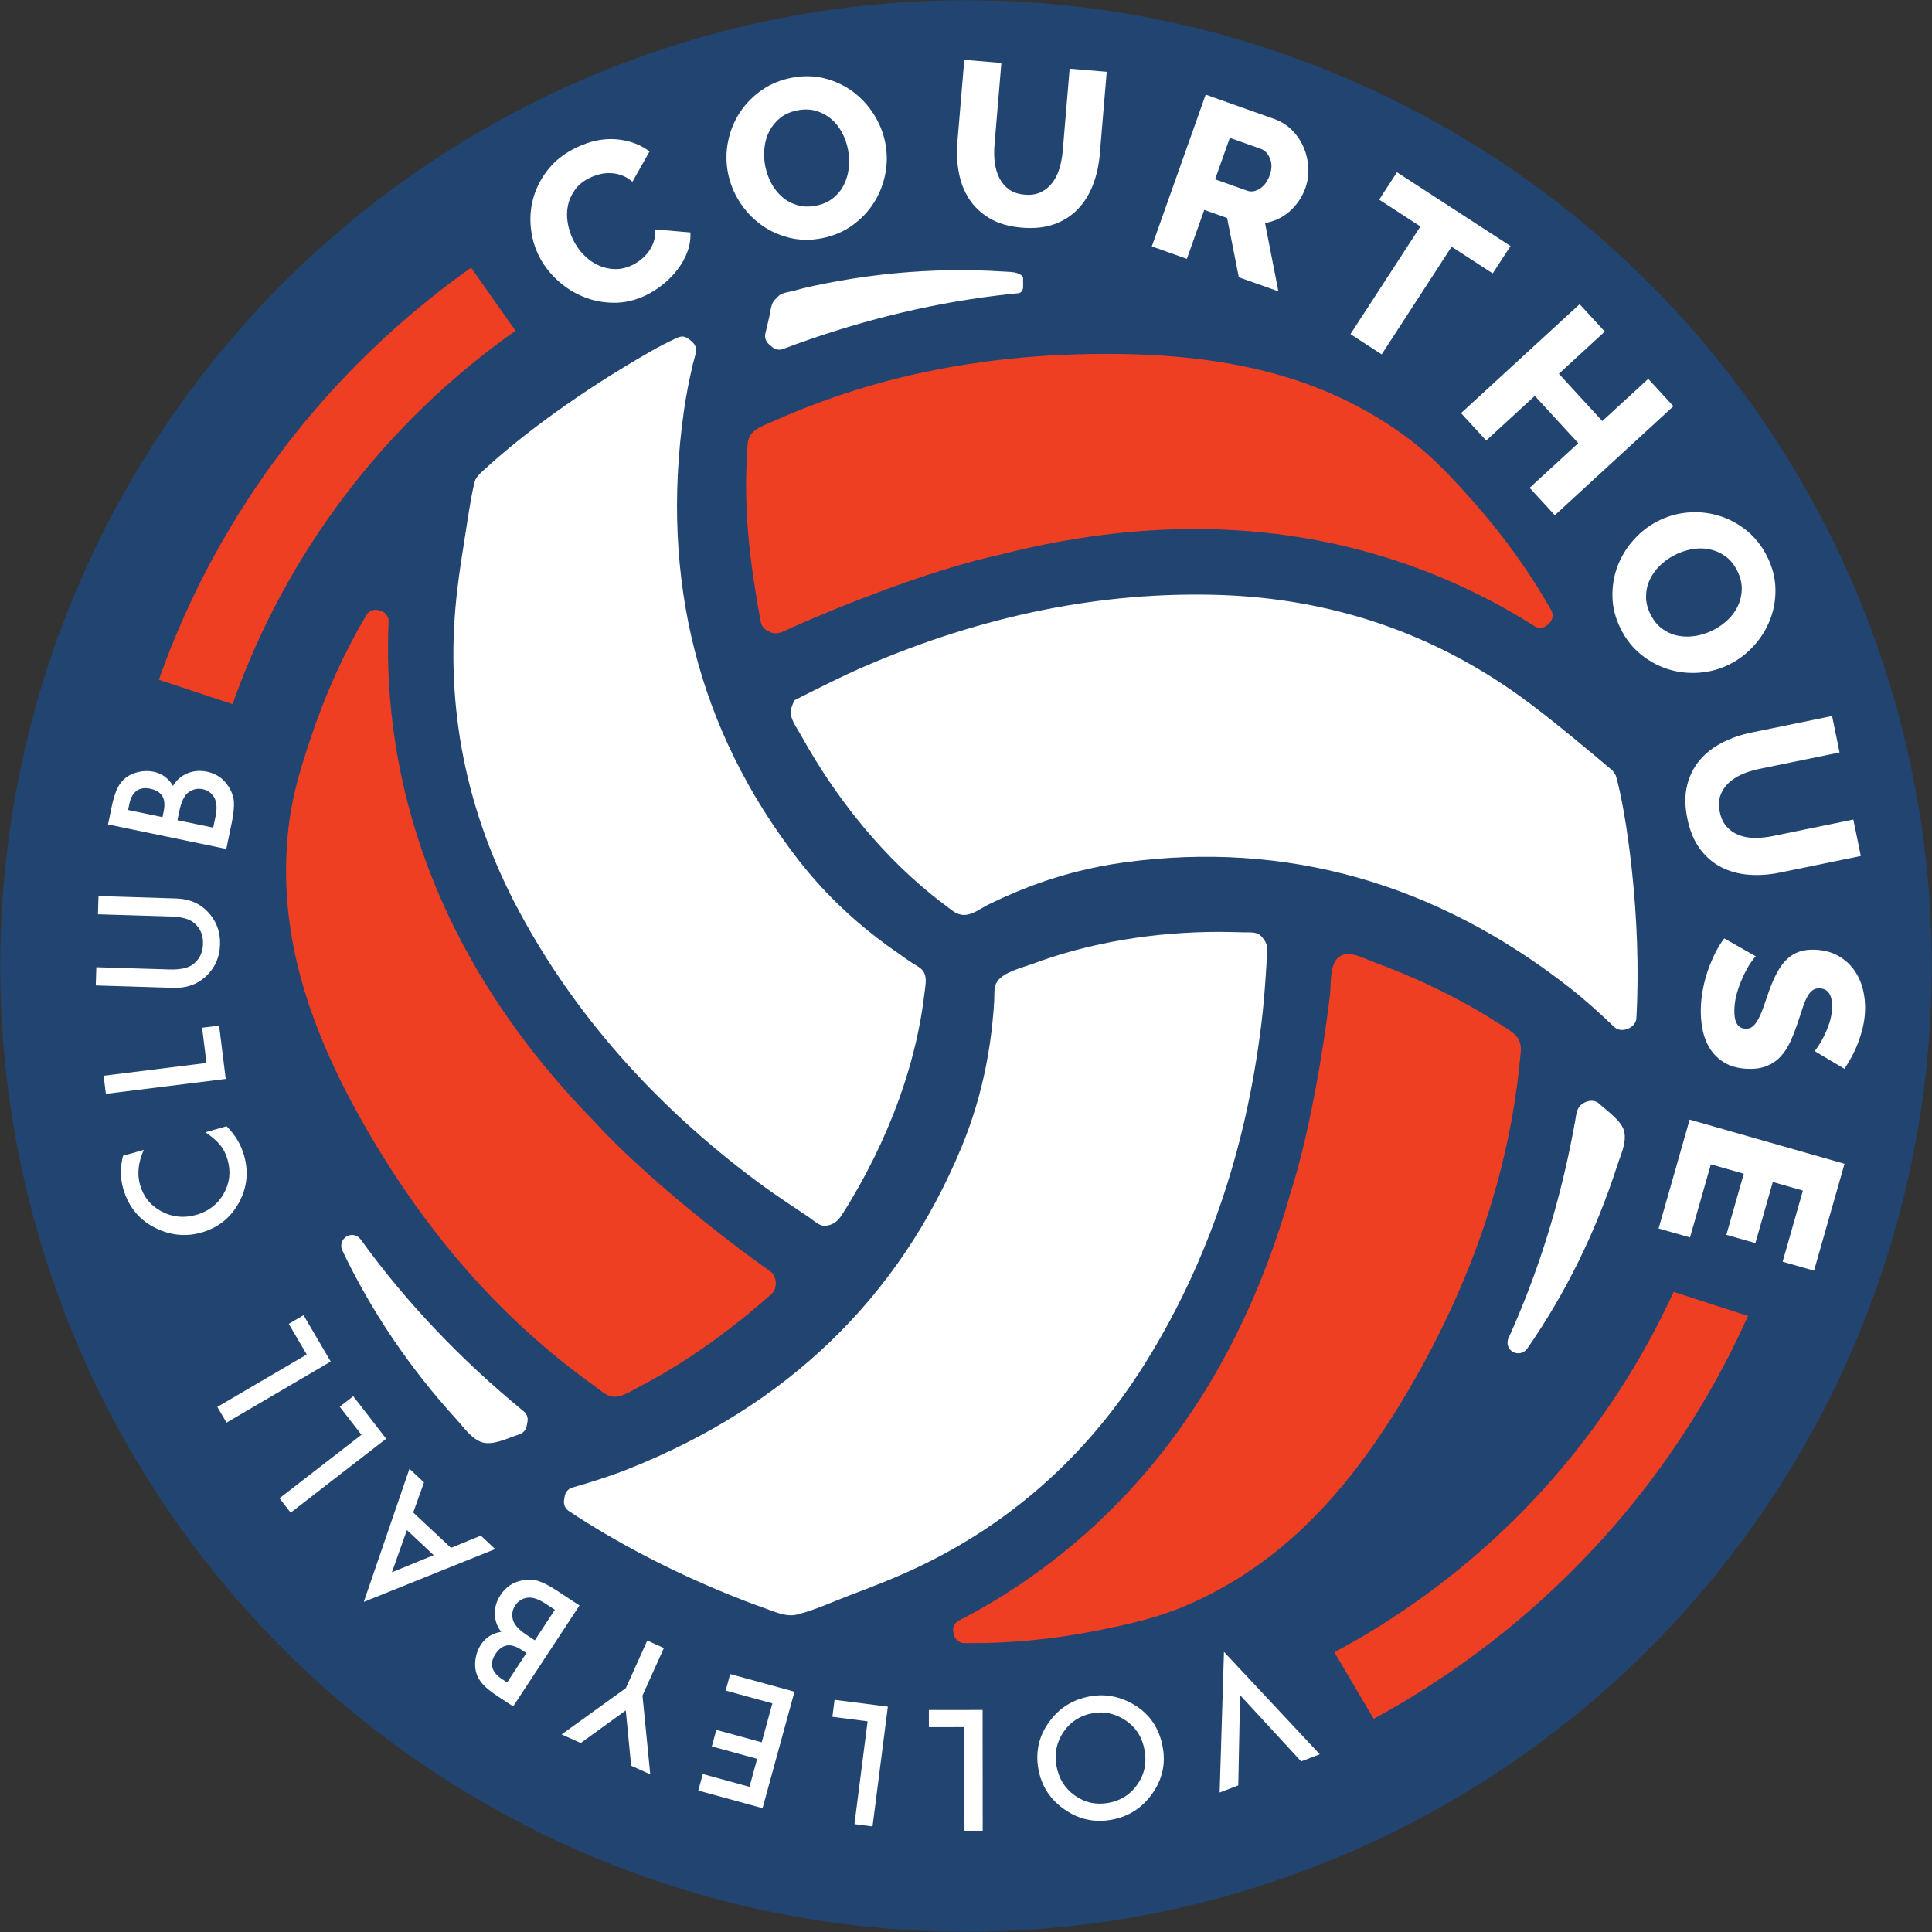 <?xml version="1.0" encoding="UTF-8"?><svg id="Layer_1" xmlns="http://www.w3.org/2000/svg" viewBox="0 0 1147.44 1147.44"><rect x="0" y="0" width="1147.44" height="1147.44" fill="#333333" stroke="none"/><defs><style>.cls-1{fill:none;}.cls-1,.cls-2,.cls-3,.cls-4{stroke-width:0px;}.cls-2{fill:#214471;}.cls-3{fill:#ef3f23;}.cls-4{fill:#fff;}</style></defs><g id="Courthouse_Logo-2"><circle class="cls-2" cx="573.72" cy="573.72" r="573.59"/><path class="cls-3" d="M306.16,196.42c-78.15,55.27-136.33,132.17-168.05,221.8l-43.79-14.51c35.88-101.44,102.03-185.66,185.46-244.75l26.38,37.46Z"/><path class="cls-3" d="M1038.18,781.56c-46.56,103.94-125.91,186.98-222.33,239.28l-23.35-39.57c8.77-4.68,17.48-9.63,25.99-14.97,77.82-48.54,138.11-117.46,175.5-199.05l44.19,14.31Z"/><path class="cls-4" d="M319.7,151.24c-2.49-5.18-3.99-10.81-4.51-16.89-.52-6.07.11-12.03,1.89-17.86,1.78-5.84,4.74-11.3,8.88-16.37,4.14-5.07,9.61-9.24,16.41-12.51,8.1-3.89,15.96-5.52,23.58-4.89,7.62.63,14.23,3.03,19.83,7.22l-10.18,18.03c-2.06-1.8-4.2-3.09-6.42-3.87-2.22-.78-4.44-1.21-6.67-1.28-2.23-.08-4.36.15-6.4.68-2.04.53-3.95,1.22-5.73,2.08-3.81,1.82-6.76,4.19-8.86,7.08-2.1,2.9-3.49,6.01-4.19,9.33-.7,3.32-.75,6.74-.17,10.24.58,3.51,1.64,6.84,3.15,9.99,1.63,3.4,3.73,6.43,6.3,9.08,2.57,2.66,5.43,4.72,8.58,6.19,3.15,1.48,6.46,2.26,9.93,2.33,3.47.08,6.95-.72,10.44-2.39,1.78-.85,3.52-1.96,5.2-3.32,1.69-1.36,3.18-2.92,4.47-4.69,1.3-1.77,2.31-3.75,3.05-5.94.74-2.2,1.03-4.61.87-7.22l20.88,1.79c.22,3.78-.34,7.54-1.69,11.27-1.34,3.74-3.27,7.25-5.77,10.54-2.5,3.29-5.4,6.28-8.7,8.96-3.3,2.68-6.73,4.87-10.29,6.58-6.24,2.99-12.58,4.47-19.02,4.42-6.45-.04-12.56-1.27-18.35-3.67-5.79-2.4-11-5.78-15.62-10.14-4.63-4.36-8.26-9.28-10.91-14.79Z"/><path class="cls-4" d="M488.07,141.52c-6.97,1.33-13.58,1.18-19.84-.46-6.26-1.63-11.84-4.3-16.75-7.97-4.91-3.68-9.04-8.17-12.39-13.48-3.35-5.3-5.6-11-6.77-17.08-1.18-6.17-1.15-12.35.09-18.53,1.24-6.18,3.54-11.86,6.89-17.03,3.35-5.17,7.65-9.6,12.89-13.3,5.23-3.7,11.25-6.2,18.04-7.5,6.97-1.34,13.58-1.18,19.84.45,6.26,1.64,11.84,4.31,16.77,8.04,4.92,3.73,9.03,8.24,12.33,13.55,3.3,5.31,5.52,10.92,6.65,16.83,1.18,6.17,1.15,12.35-.09,18.53-1.24,6.18-3.52,11.85-6.83,17.01-3.31,5.16-7.58,9.61-12.81,13.36-5.23,3.74-11.24,6.27-18.03,7.57ZM454.48,98.57c.7,3.62,1.89,7.02,3.6,10.22,1.71,3.19,3.85,5.91,6.43,8.16,2.58,2.25,5.56,3.87,8.96,4.87,3.39,1,7.07,1.11,11.04.35,4.15-.79,7.6-2.32,10.37-4.59,2.77-2.27,4.91-4.94,6.42-8.02,1.51-3.08,2.45-6.41,2.82-10.01.37-3.59.21-7.15-.47-10.68-.69-3.62-1.89-7.02-3.6-10.21-1.71-3.19-3.87-5.89-6.49-8.09-2.61-2.19-5.59-3.78-8.93-4.74-3.34-.96-6.99-1.06-10.96-.3-4.15.79-7.59,2.3-10.31,4.51-2.73,2.22-4.88,4.84-6.45,7.89-1.56,3.04-2.53,6.36-2.9,9.95-.37,3.59-.21,7.15.47,10.68Z"/><path class="cls-4" d="M608.58,115.62c3.76.32,7-.2,9.73-1.55,2.72-1.34,5-3.25,6.83-5.71,1.83-2.46,3.22-5.34,4.17-8.65.95-3.3,1.58-6.69,1.87-10.18l4.09-48.73,22.02,1.84-4.09,48.73c-.55,6.62-1.9,12.73-4.04,18.32-2.14,5.59-5.11,10.39-8.91,14.4s-8.48,7.02-14,9.03c-5.53,2.02-11.97,2.71-19.31,2.1-7.61-.64-13.99-2.48-19.14-5.53-5.15-3.05-9.22-6.88-12.22-11.51-2.99-4.62-5.03-9.86-6.12-15.72-1.09-5.86-1.37-11.92-.84-18.19l4.09-48.73,22.02,1.85-4.09,48.73c-.31,3.67-.24,7.19.2,10.56.44,3.37,1.35,6.43,2.75,9.16,1.39,2.73,3.3,4.96,5.73,6.7,2.42,1.74,5.51,2.76,9.27,3.07Z"/><path class="cls-4" d="M684.07,146.34l32-90.14,40.63,14.42c4.23,1.5,7.83,3.78,10.8,6.83,2.96,3.05,5.25,6.49,6.85,10.29,1.6,3.81,2.5,7.8,2.69,11.97.19,4.16-.38,8.11-1.7,11.83-.99,2.79-2.28,5.36-3.88,7.7-1.6,2.35-3.43,4.43-5.51,6.27-2.08,1.83-4.36,3.34-6.82,4.51-2.47,1.17-5.07,1.99-7.8,2.45l7.91,40.55-23.49-8.34-6.95-35.2-13.58-4.82-10.32,29.08-20.82-7.39ZM721.66,106.49l19.04,6.76c2.46.87,4.99.46,7.59-1.24,2.6-1.69,4.55-4.36,5.84-8,1.32-3.73,1.36-7.05.11-9.97-1.25-2.92-3.06-4.8-5.43-5.64l-18.41-6.53-8.74,24.63Z"/><path class="cls-4" d="M886.53,162.39l-24.4-15.86-41.54,63.95-18.53-12.04,41.55-63.94-24.51-15.93,10.57-16.27,67.44,43.82-10.57,16.27Z"/><path class="cls-4" d="M993.86,241.28l-70.44,64.72-14.95-16.27,28.87-26.52-25.8-28.08-28.87,26.52-14.95-16.27,70.44-64.72,14.95,16.27-27.28,25.07,25.8,28.08,27.28-25.07,14.95,16.27Z"/><path class="cls-4" d="M962.74,373.83c-3.22-6.32-4.91-12.72-5.08-19.18-.17-6.47.83-12.57,3-18.31,2.17-5.74,5.33-10.95,9.5-15.64,4.16-4.69,9.01-8.44,14.53-11.25,5.6-2.85,11.54-4.54,17.83-5.07,6.28-.52,12.37.1,18.27,1.89,5.9,1.78,11.35,4.68,16.36,8.68,5.01,4,9.08,9.08,12.22,15.25,3.22,6.32,4.91,12.72,5.08,19.19.17,6.47-.86,12.58-3.06,18.34-2.21,5.76-5.4,10.97-9.59,15.62-4.19,4.65-8.96,8.34-14.32,11.07-5.6,2.85-11.55,4.54-17.83,5.07-6.28.53-12.36-.08-18.24-1.83-5.88-1.74-11.34-4.61-16.39-8.59s-9.14-9.05-12.28-15.22ZM994.65,329.62c-3.28,1.67-6.22,3.77-8.81,6.3-2.59,2.53-4.61,5.35-6.05,8.45-1.45,3.1-2.17,6.42-2.19,9.96-.01,3.54.9,7.1,2.73,10.71,1.91,3.76,4.34,6.66,7.29,8.68,2.95,2.02,6.11,3.34,9.49,3.94,3.38.6,6.84.57,10.39-.08,3.55-.65,6.92-1.79,10.13-3.42,3.28-1.67,6.22-3.77,8.81-6.3,2.59-2.53,4.58-5.35,5.96-8.48,1.38-3.12,2.07-6.42,2.07-9.9,0-3.47-.93-7.01-2.76-10.62-1.92-3.76-4.32-6.65-7.2-8.66-2.89-2.01-6.01-3.34-9.37-4-3.36-.66-6.81-.67-10.36-.01-3.55.65-6.93,1.79-10.13,3.42Z"/><path class="cls-4" d="M1021.41,482.25c.75,3.69,2.16,6.66,4.23,8.89,2.06,2.24,4.53,3.88,7.41,4.95,2.87,1.06,6.03,1.59,9.47,1.56,3.43-.02,6.87-.37,10.3-1.08l47.91-9.82,4.44,21.64-47.91,9.83c-6.51,1.33-12.75,1.76-18.71,1.29-5.97-.48-11.41-1.97-16.33-4.49-4.92-2.52-9.12-6.16-12.62-10.89-3.49-4.74-5.98-10.72-7.46-17.93-1.54-7.48-1.57-14.12-.1-19.92,1.47-5.8,4-10.79,7.59-14.97,3.59-4.18,8.04-7.61,13.36-10.31,5.31-2.69,11.05-4.67,17.21-5.93l47.91-9.82,4.44,21.65-47.91,9.82c-3.61.74-6.97,1.79-10.08,3.17-3.11,1.37-5.78,3.11-8.01,5.22-2.23,2.11-3.83,4.57-4.81,7.38-.98,2.81-1.09,6.07-.33,9.77Z"/><path class="cls-4" d="M1077.65,624.19c.37-.25,1.09-1.16,2.16-2.73,1.07-1.56,2.2-3.53,3.4-5.9,1.2-2.37,2.27-4.97,3.22-7.8.95-2.83,1.49-5.68,1.64-8.55.39-7.9-2.06-11.97-7.35-12.23-1.61-.08-2.98.28-4.1,1.08-1.12.8-2.15,2.01-3.08,3.63-.93,1.61-1.82,3.66-2.66,6.14-.84,2.47-1.79,5.35-2.86,8.62-1.48,4.51-3.05,8.57-4.72,12.18s-3.65,6.63-5.98,9.08c-2.33,2.45-5.09,4.29-8.3,5.53-3.21,1.23-7.01,1.74-11.41,1.53-5.38-.27-9.89-1.5-13.51-3.7-3.62-2.2-6.5-5.02-8.62-8.45-2.12-3.43-3.6-7.33-4.41-11.69-.82-4.36-1.11-8.82-.89-13.4.17-3.5.62-7.08,1.34-10.72.72-3.65,1.68-7.2,2.89-10.65,1.21-3.45,2.61-6.78,4.21-9.98,1.59-3.21,3.4-6.15,5.43-8.84l18.76,10.64c-.47.34-1.38,1.46-2.73,3.37-1.36,1.91-2.73,4.29-4.13,7.15-1.4,2.85-2.68,6.05-3.85,9.59-1.16,3.54-1.84,7.14-2.02,10.82-.38,7.8,1.8,11.82,6.55,12.06,1.79.09,3.3-.42,4.53-1.53,1.22-1.11,2.36-2.67,3.4-4.69,1.04-2.02,2.04-4.42,2.99-7.21s2-5.82,3.15-9.08c1.56-4.33,3.21-8.07,4.94-11.22,1.73-3.15,3.67-5.73,5.84-7.74,2.17-2,4.62-3.46,7.36-4.36,2.74-.9,5.91-1.26,9.5-1.08,5.02.25,9.42,1.41,13.18,3.48,3.76,2.07,6.89,4.79,9.37,8.15,2.48,3.36,4.3,7.21,5.43,11.53,1.13,4.33,1.58,8.87,1.35,13.62-.17,3.32-.64,6.58-1.43,9.78-.79,3.2-1.75,6.25-2.88,9.17-1.14,2.91-2.39,5.62-3.77,8.11-1.39,2.5-2.76,4.79-4.12,6.88l-17.82-10.59Z"/><path class="cls-4" d="M1003.72,734.93l-18.66-5.32,18.44-64.65,91.99,26.23-18.11,63.48-18.65-5.32,12.04-42.24-17.88-5.1-10.34,36.28-17.23-4.92,10.34-36.28-19.56-5.58-12.38,43.4Z"/><path class="cls-4" d="M772.76,1046.11l-36.27-39.36-1.06,53.62-11.07,4.23,2.57-83.54,56.9,60.83-11.07,4.23Z"/><path class="cls-4" d="M690.6,1037.89c1.77,9.94-.36,19.13-6.38,27.56-5.99,8.43-14.08,13.54-24.26,15.35-10.06,1.79-19.34-.27-27.81-6.19-8.51-5.91-13.66-13.92-15.45-24.01-1.8-10.15.29-19.42,6.29-27.78,6.03-8.4,14.19-13.52,24.5-15.35,9.12-1.62,17.87.08,26.25,5.1,9.23,5.56,14.85,14,16.87,25.31ZM679.82,1039.66c-1.39-7.8-5.15-13.76-11.29-17.86-6.11-4.11-12.58-5.55-19.42-4.34-7.41,1.32-13.2,4.99-17.39,11.02-4.17,6.09-5.59,12.86-4.27,20.3,1.34,7.54,4.98,13.4,10.91,17.6,5.91,4.23,12.56,5.7,19.94,4.38,7.35-1.31,13.1-4.97,17.25-10.99,4.16-5.96,5.58-12.67,4.26-20.11Z"/><path class="cls-4" d="M572.82,1087.32l-.06-61.56-21.09.02v-10.18s31.91-.03,31.91-.03l.06,71.74h-10.82Z"/><path class="cls-4" d="M507.46,1083.39l7.82-61.07-20.92-2.68,1.29-10.09,31.66,4.05-9.11,71.16-10.74-1.38Z"/><path class="cls-4" d="M417.4,1053.62l27.73,7.61,4.56-16.63-26.93-7.38,2.69-9.81,26.93,7.38,6.34-23.12-27.73-7.61,2.69-9.81,38.18,10.47-18.96,69.19-38.18-10.47,2.69-9.81Z"/><path class="cls-4" d="M381.58,1007.04l4.62,46.77-11.35-5.11-3.19-32.87-26.77,19.38-11.35-5.11,38.16-27.5,12.72-28.26,9.87,4.45-12.73,28.25Z"/><path class="cls-4" d="M344.17,953.51l-39.4,59.95-9.01-5.92c-4.01-2.64-7.01-5.05-8.98-7.23-2-2.21-3.34-4.59-4.03-7.16-.68-2.63-.76-5.41-.25-8.33.5-2.97,1.53-5.63,3.08-7.99,2.82-4.3,6.86-6.85,12.1-7.67-2.47-3.18-3.73-6.73-3.78-10.66-.09-3.92,1.03-7.66,3.38-11.23,3.08-4.69,7.34-7.56,12.78-8.62,3.3-.68,6.45-.6,9.45.26,3.21,1.03,6.86,2.9,10.95,5.59l13.7,9.01ZM312.65,981.77l-2.84-1.86c-3.36-2.21-6.32-3.09-8.86-2.63-2.54.46-4.77,2.14-6.68,5.04-1.85,2.82-2.46,5.49-1.82,8.01.64,2.52,2.49,4.78,5.55,6.79l3.18,2.09,11.46-17.43ZM329.54,956.07l-5.59-3.67c-4.09-2.69-7.62-3.86-10.59-3.51-3.16.41-5.61,1.95-7.37,4.61-1.7,2.59-2.16,5.4-1.38,8.43.75,2.98,3.56,6.06,8.43,9.26l4.58,3.01,11.92-18.13Z"/><path class="cls-4" d="M245.42,898.29l22.42,20.99,17.74-7.25,8.51,7.97-78.03,31.39,27.12-79.06,8.65,8.1-6.42,17.86ZM241.68,908.73l-8.91,25.07,24.81-10.18-15.91-14.89Z"/><path class="cls-4" d="M165.99,889.84l48.68-37.69-12.91-16.68,8.05-6.23,19.54,25.24-56.72,43.92-6.63-8.56Z"/><path class="cls-4" d="M129.06,835.6l53.11-31.14-10.67-18.2,8.78-5.14,16.14,27.53-61.88,36.28-5.48-9.34Z"/><path class="cls-4" d="M73.07,686.44l12.33-3.52c-3.32,7.46-4.05,14.4-2.21,20.83,2.02,7.09,6.28,12.34,12.76,15.73,6.46,3.44,13.35,4.11,20.68,2.02,7.24-2.07,12.65-6.25,16.22-12.56,3.58-6.31,4.35-13,2.33-20.09-1.05-3.66-2.53-6.6-4.46-8.82-1-1.26-2.23-2.51-3.68-3.76-1.45-1.24-3.13-2.51-5.05-3.8l12.55-3.58c5.07,4.99,8.54,10.77,10.41,17.32,2.82,9.86,1.78,19.25-3.11,28.19-4.95,8.92-12.33,14.79-22.13,17.59-8.79,2.51-17.45,1.84-25.99-2-10.47-4.74-17.33-12.78-20.57-24.13-1.77-6.19-1.8-12.66-.09-19.4Z"/><path class="cls-4" d="M61.54,638.9l61.09-7.6-2.6-20.93,10.1-1.25,3.94,31.67-71.19,8.85-1.34-10.74Z"/><path class="cls-4" d="M57.2,574.45l43.19,1.32c6.16.19,10.69-.68,13.61-2.6,4.21-2.88,6.4-7.04,6.57-12.49.17-5.48-1.76-9.78-5.79-12.91-2.7-2.1-7.17-3.24-13.42-3.43l-43.19-1.33.33-10.82,46.16,1.42c7.56.23,13.71,2.78,18.45,7.63,5.29,5.46,7.81,12.05,7.58,19.75-.24,7.71-3.16,14.12-8.77,19.21-5.04,4.56-11.33,6.72-18.88,6.49l-46.16-1.42.33-10.82Z"/><path class="cls-4" d="M134.39,504.21l-70.24-14.56,2.19-10.55c.98-4.7,2.12-8.37,3.42-11.01,1.31-2.67,3.03-4.8,5.17-6.38,2.2-1.6,4.75-2.7,7.66-3.3,2.94-.62,5.8-.65,8.56-.08,5.04,1.04,8.9,3.85,11.59,8.43,2.05-3.47,4.89-5.94,8.52-7.44,3.61-1.53,7.5-1.86,11.69-.99,5.49,1.14,9.73,4.04,12.71,8.71,1.85,2.82,2.93,5.78,3.24,8.88.22,3.37-.17,7.45-1.16,12.24l-3.33,16.06ZM96.5,485.3l.69-3.32c.82-3.94.54-7.01-.82-9.21-1.36-2.19-3.74-3.65-7.14-4.35-3.31-.69-6.01-.27-8.11,1.26-2.1,1.53-3.52,4.08-4.27,7.66l-.77,3.73,20.43,4.23ZM126.62,491.54l1.36-6.55c1-4.79.78-8.5-.63-11.14-1.54-2.79-3.88-4.51-7-5.15-3.03-.63-5.81-.02-8.35,1.83-2.49,1.79-4.33,5.54-5.51,11.24l-1.11,5.37,21.25,4.4Z"/><path class="cls-3" d="M361.62,828.9c.42.16.85.3,1.28.4,5.5,1.31,11.51-2.97,16.26-5.42,5.22-2.69,10.35-5.54,15.41-8.52,13.55-7.98,26.56-16.87,39.03-26.45,8.55-6.56,16.84-13.45,24.88-20.62,3.3-2.95,2.97-10.41-.69-12.99-33.09-23.3-78.89-60.73-104.64-89.03l-.14-.15c-106.4-108.76-125.54-220.62-122.22-296.91.13-2.9-1.69-5.5-4.47-6.36l-1.29-.4c-2.84-.88-5.95.3-7.46,2.86-13.54,23.02-24.39,47.05-33.12,73.29-3.69,11.11-6.95,21.19-9.46,32-3.32,14.33-4.94,28.6-5.08,44.88-.43,50.51,16.07,102.04,51.94,162.16,18.31,30.7,39.44,59.76,63.74,86.01,11.66,12.59,24.04,24.53,37.07,35.7,6.48,5.55,13.12,10.92,19.91,16.08,3.4,2.59,6.84,5.13,10.32,7.62,2.66,1.9,5.56,4.63,8.72,5.85Z"/><path class="cls-4" d="M679.72,810.31c27.17-43.32,47.09-91.8,59.22-144.11,4.38-18.88,7.84-38.66,10.28-58.8,1.03-8.53,1.76-17.09,2.36-25.66.32-4.49.6-8.98.88-13.48.35-5.62.61-7.73-3.21-12.06-2.58-2.91-6.88-2.41-10.36-2.46-4.8-.08-9.59-.29-14.38-.29-9.59,0-19.18.37-28.74,1.15-19.11,1.55-38.09,4.7-56.63,9.62-.74.2-1.48.4-2.22.6-8.01,2.19-15.94,4.73-23.72,7.64-6.1,2.28-17.19,4.82-20.97,10.51-2.06,3.11-1.6,6.91-1.73,10.43-.16,4.29-.56,8.6-.97,12.88-.85,8.84-2.13,17.64-3.84,26.35-3.28,16.7-8.16,33.08-14.68,48.8-37,89.24-103.48,153.48-197.6,190.92-11.45,4.56-23.17,8.18-33.53,11.15-2.38.68-4.1,2.66-4.49,5.1l-.39,2.4c-.4,2.49.68,5,2.78,6.39,29.58,19.58,61.5,35.88,94.31,49.33,6.98,2.86,14.03,5.59,21.15,8.08,5.96,2.08,13.41,5.69,19.73,4.18,10.84-2.59,21.79-7.79,32.23-11.73,10.93-4.12,21.85-8.32,32.52-13.07,59.19-26.34,106.96-68.02,141.99-123.88Z"/><path class="cls-4" d="M311.06,838.25c-37.7-30.92-70.25-65.25-96.84-102.14-1.91-2.65-5.47-3.44-8.3-1.81-2.9,1.66-4.07,5.29-2.64,8.31,17.14,36.08,40.02,69.92,68.06,100.65,4.12,4.52,8.13,10.52,14.06,13.02,6.76,2.85,16.42-2.35,22.97-4.36,2.27-.7,3.97-2.6,4.41-4.93l.51-2.65c.44-2.29-.42-4.62-2.22-6.1Z"/><path class="cls-4" d="M449.64,701.72c6.52,4.85,13.21,9.47,19.96,13.99,3.37,2.26,6.76,4.51,10.15,6.75,2.55,1.69,5.93,4.91,8.96,5.51.96.19,1.96.05,2.92-.15,4.79-1.01,6.74-3.69,9.21-7.58,1.69-2.66,3.33-5.37,4.94-8.08,3.2-5.39,6.27-10.87,9.19-16.42,5.74-10.92,10.91-22.13,15.44-33.6,5.55-14.03,10.14-28.46,13.55-43.16,1.51-6.51,2.79-13.07,3.81-19.67.5-3.22.94-6.46,1.32-9.7.43-3.72,1.42-7.84-.03-11.45-1.2-3-4.21-4.28-6.77-5.89-3.13-1.97-6.13-4.27-9.2-6.38-4.2-2.88-8.31-5.87-12.35-8.98-7.95-6.12-15.56-12.69-22.77-19.67-8.67-8.41-16.75-17.42-24.14-26.97-59.1-76.42-81.86-166.02-67.64-266.31,1.2-8.45,2.9-17.34,5.37-27.96.7-3.01,2.49-7.1,1.47-10.17-.58-1.75-2.06-3.02-3.52-4.12-1.13-.85-2.37-1.68-3.78-1.83-1.35-.14-2.68.38-3.91.93-10.69,4.8-20.95,11.08-30.98,17.11-9.8,5.89-19.41,12.08-28.85,18.54-15.5,10.6-30.61,21.85-44.9,34.05-2.89,2.47-5.76,4.97-8.54,7.56-2.39,2.23-5.47,4.57-6.57,7.76-.25.73-.39,1.5-.53,2.26-2.29,9.89-3.6,20.17-5.23,30.19-1.68,10.33-3.27,20.68-4.53,31.07-.26,2.18-.51,4.36-.73,6.55-6.52,64.45,5.94,126.61,37.04,184.75,32.79,61.29,80.44,115.48,141.63,161.06Z"/><path class="cls-4" d="M480.55,170.37c-2.95.65-5.86,1.44-8.77,2.24-2.55.7-6.58,1.12-8.76,2.65-.35.25-.65.56-.95.87-.55.57-1.1,1.13-1.65,1.7-.35.36-.69.71-.98,1.12-1.62,2.33-1.89,6.44-2.54,9.16-.8,3.34-1.58,6.68-2.35,10.02-.53,2.31.27,4.71,2.06,6.26l2.05,1.77c1.76,1.52,4.21,1.94,6.39,1.12,5.23-1.97,10.48-3.87,15.77-5.7,5.24-1.81,10.5-3.54,15.79-5.2,5.24-1.65,10.51-3.22,15.8-4.71,5.24-1.48,10.51-2.88,15.8-4.21,5.24-1.31,10.51-2.55,15.78-3.71,5.24-1.15,10.49-2.22,15.76-3.21,5.23-.98,10.47-1.88,15.73-2.7,5.22-.81,10.45-1.55,15.69-2.2,2.61-.32,5.22-.63,7.83-.91,1.3-.14,2.6-.28,3.91-.41,1.17-.12,2.33,0,3.34-.74.55-.4.93-1.01,1.15-1.66.26-.76.3-1.52.24-2.3,0-.1.06-1.47,0-1.5,0-.75,0-1.51,0-2.26,0-.59.03-1-.29-1.51-.28-.44-.65-.8-1.07-1.1-.6-.42-1.28-.71-1.97-.96-2.47-.88-5.19-.81-7.79-.98-2.69-.18-5.39-.33-8.09-.45-5.41-.25-10.83-.38-16.24-.41-5.44-.03-10.88.06-16.32.26-5.46.2-10.92.5-16.37.92-5.48.42-10.96.95-16.42,1.58-5.49.64-10.98,1.39-16.44,2.24-5.5.86-10.99,1.83-16.45,2.9-3.22.63-6.42,1.3-9.63,2Z"/><path class="cls-4" d="M929.47,695.14c-8.08,34.86-19.37,68.34-33.57,99.61-1.35,2.97-.26,6.45,2.55,8.1,2.88,1.69,6.63.91,8.54-1.84,22.84-32.81,40.86-69.48,53.62-109.1,1.96-6.08,5.28-12.72,4.16-19.28-1.17-6.88-10.23-12.66-15.04-17.17-2.7-2.53-6.76-1.98-9.64-.08-3.82,2.51-3.81,6.05-4.55,10.19-1.77,9.91-3.79,19.77-6.06,29.58Z"/><path class="cls-3" d="M448.7,255.39c-.2.14-.39.29-.58.44-4.38,3.46-4.02,7.25-4.36,12.29-.22,3.26-.37,6.52-.48,9.78-.26,8.24-.19,16.49.15,24.72.92,22.07,4.22,43.7,8.13,65.4.3,1.64.67,3.3,1.74,4.63.88,1.1,2.13,1.83,3.39,2.46,4.88,2.43,8.35,0,12.85-2.03,4.41-1.99,8.85-3.93,13.3-5.83,9.62-4.11,19.32-8.04,29.08-11.8,19.65-7.58,39.57-14.58,59.83-20.37,7.02-2.01,14.1-3.86,21.23-5.42l.21-.05c96.47-24.76,186.27-19.66,266.91,15.14,17.88,7.72,35.09,16.83,51.21,27.12,2.44,1.56,5.59,1.3,7.72-.67l1.01-.93c2.19-2.02,2.72-5.31,1.25-7.9-13.15-23.15-28.5-44.48-46.81-65.08-18.13-20.39-32.05-34.96-59.33-51.01-43.53-25.62-96.41-37.07-166.41-36.04-22.4.33-44.79,1.92-66.98,5.03-21.27,2.98-42.34,7.36-62.99,13.25-20.27,5.78-40.11,13.01-59.35,21.62-3.54,1.58-7.5,2.89-10.72,5.23Z"/><path class="cls-4" d="M514.06,395.54c-14.08,6.08-27.74,13.07-41.45,19.94-.29.15-.59.3-.81.55-.18.2-.29.46-.39.71-.62,1.48-1.25,2.98-1.59,4.55-1.13,5.24,3.35,10.77,5.78,15.16,2.87,5.21,5.87,10.34,9,15.4,6.25,10.12,13.01,19.92,20.27,29.34.87,1.13,1.75,2.26,2.63,3.38,13.46,17.03,28.6,32.81,45.46,46.51,2.89,2.35,5.83,4.63,8.82,6.85,3.43,2.54,6.34,5.52,10.92,5.47,5.02-.06,10.18-4.17,14.57-6.31,5.3-2.59,10.67-5.03,16.12-7.3,10.89-4.54,22.07-8.39,33.48-11.42,1.03-.27,2.06-.54,3.09-.8,9.17-2.31,18.47-4.12,27.84-5.39,95.73-13,184.71,12.05,264.48,74.48,9.71,7.61,18.74,15.9,26.53,23.34,4.13,3.95,12.73.49,13.05-5.18,3.43-60.25-6.13-123.29-12.18-144.2l-1.83-2.83c-10.69-9.09-37.43-31.59-54.96-44.21-52.57-37.86-112.64-58.12-178.54-60.23-69.48-2.22-140.23,11.98-210.29,42.21Z"/><path class="cls-3" d="M794.46,568.99c-4.91,4.82-3.84,15.79-4.57,21.93-1.11,9.29-2.38,18.55-3.8,27.8-2.81,18.29-6.15,36.52-10.23,54.57-.23,1.01-.46,2.01-.69,3.02-2.87,12.37-5.83,23.29-8.8,32.46l-.06.2c-27.23,95.81-76.88,170.81-147.57,222.93-15.67,11.56-32.21,21.82-49.22,30.57-2.57,1.32-3.94,4.18-3.31,7l.3,1.34c.64,2.91,3.21,5.02,6.19,5.06,26.61.3,52.77-2.2,79.8-7.64,26.75-5.38,46.35-10.07,73.95-25.55,44.07-24.7,80.6-64.61,114.98-125.58,24.33-43.16,41.86-87.39,52.07-131.45,3.08-13.29,5.55-26.73,7.39-40.26.92-6.74,1.63-13.51,2.28-20.28.95-9.89-5.52-12.38-12.62-17-4.84-3.14-9.77-6.14-14.78-9.01-13.4-7.69-27.32-14.48-41.55-20.49-6.41-2.71-12.89-5.26-19.43-7.66-5.61-2.06-13.4-6.71-19.14-2.9-.43.28-.82.6-1.18.95Z"/><line class="cls-1" x1="306.16" y1="196.42" x2="279.78" y2="158.95"/><line class="cls-1" x1="138.11" y1="418.22" x2="94.32" y2="403.71"/><line class="cls-1" x1="815.85" y1="1020.84" x2="792.5" y2="981.26"/><line class="cls-1" x1="1038.18" y1="781.56" x2="993.99" y2="767.25"/></g></svg>